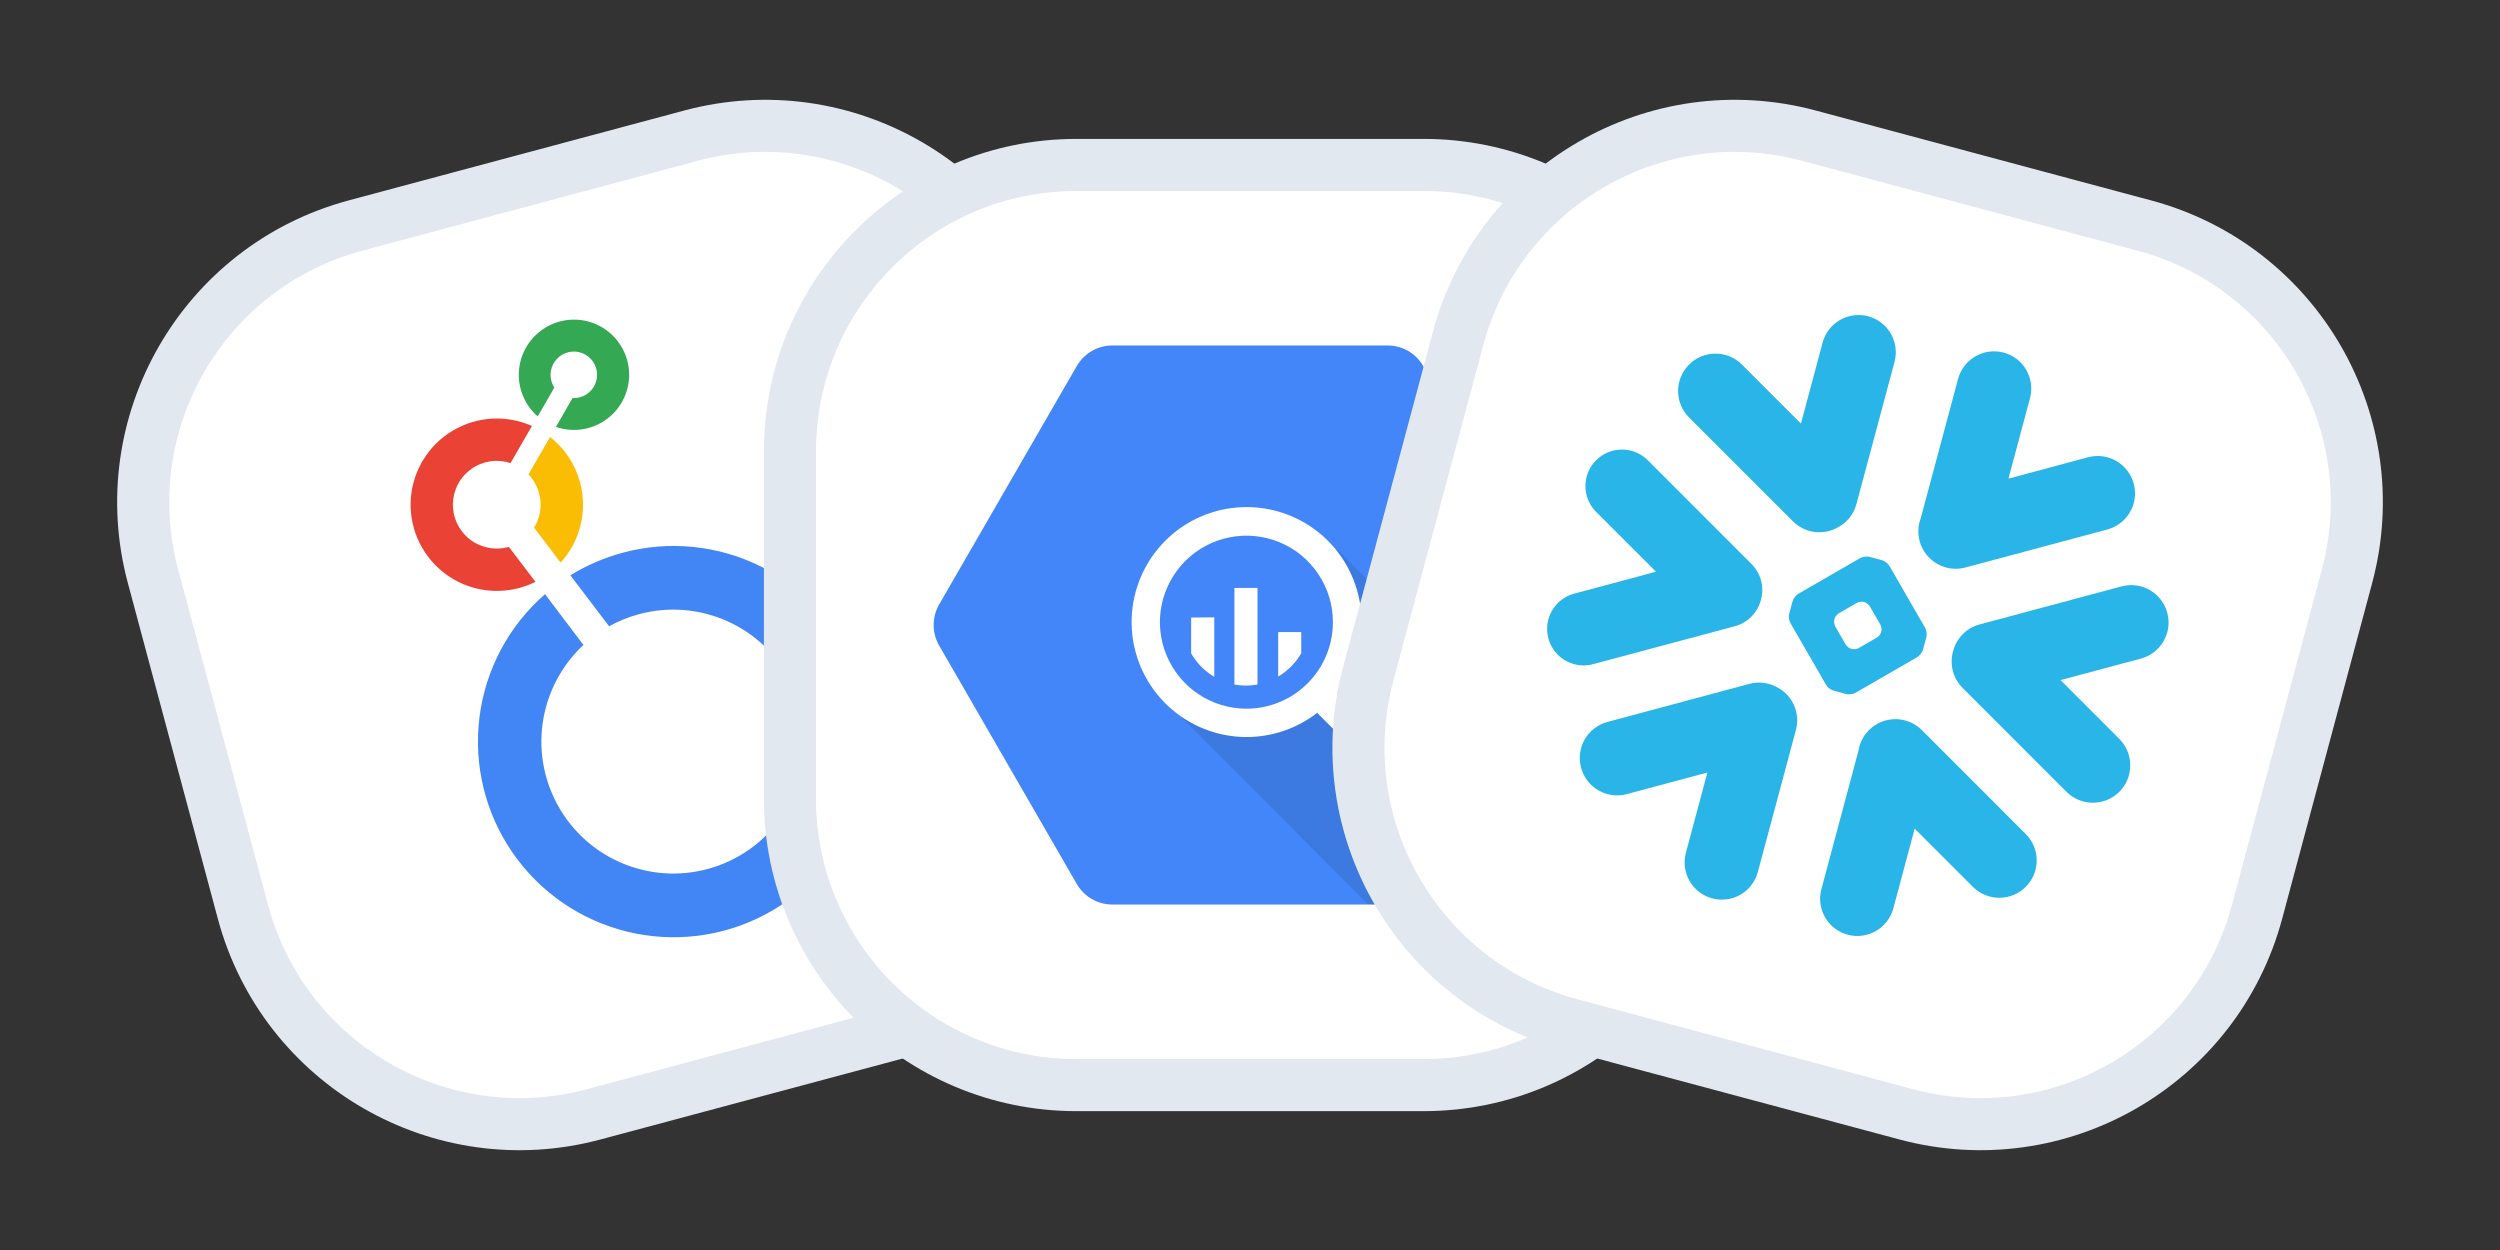 <svg width="48" height="24" viewBox="0 0 48 24" fill="none" xmlns="http://www.w3.org/2000/svg">
<rect x="0" y="0" width="48" height="24" fill="#333333" stroke="none"/>
<path d="M6.827 4.33L13.267 2.605C16.201 1.819 19.217 3.56 20.003 6.494L21.729 12.934C22.515 15.868 20.773 18.884 17.84 19.67L11.4 21.395C8.466 22.182 5.45 20.44 4.664 17.506L2.938 11.066C2.152 8.132 3.893 5.117 6.827 4.33Z" fill="white" stroke="#E2E8F0"/>
<path d="M10.746 6.173C10.56 6.223 10.392 6.323 10.258 6.461C10.125 6.599 10.031 6.771 9.988 6.958C9.945 7.145 9.953 7.34 10.012 7.523C10.072 7.705 10.179 7.869 10.324 7.995L10.644 7.441C10.618 7.402 10.598 7.358 10.586 7.312C10.563 7.227 10.566 7.137 10.595 7.053C10.623 6.969 10.676 6.896 10.746 6.842C10.816 6.788 10.9 6.757 10.989 6.751C11.077 6.745 11.165 6.765 11.241 6.81C11.318 6.854 11.379 6.92 11.418 6.999C11.457 7.078 11.472 7.167 11.46 7.255C11.449 7.342 11.412 7.425 11.354 7.491C11.295 7.557 11.219 7.605 11.133 7.628C11.088 7.64 11.04 7.645 10.993 7.642L10.674 8.196C10.83 8.25 10.997 8.267 11.162 8.245C11.326 8.223 11.482 8.163 11.619 8.069C11.756 7.975 11.869 7.851 11.948 7.706C12.028 7.561 12.073 7.399 12.079 7.233C12.085 7.068 12.052 6.903 11.982 6.753C11.913 6.602 11.809 6.47 11.68 6.367C11.55 6.264 11.398 6.193 11.236 6.159C11.073 6.125 10.905 6.13 10.746 6.173Z" fill="#34A853"/>
<path d="M11.137 9.262C11.045 8.917 10.843 8.611 10.562 8.39L10.147 9.108C10.275 9.243 10.355 9.416 10.375 9.601C10.394 9.787 10.352 9.973 10.254 10.131L10.764 10.802C10.95 10.597 11.082 10.349 11.147 10.08C11.212 9.811 11.209 9.53 11.137 9.262Z" fill="#FBBC04"/>
<path d="M9.77 10.5L9.756 10.504C9.629 10.538 9.496 10.542 9.367 10.515C9.239 10.489 9.118 10.433 9.015 10.351C8.912 10.27 8.83 10.165 8.774 10.046C8.719 9.928 8.692 9.797 8.696 9.666C8.7 9.535 8.734 9.406 8.796 9.291C8.858 9.175 8.947 9.076 9.054 9.001C9.162 8.925 9.286 8.876 9.415 8.857C9.545 8.838 9.678 8.85 9.802 8.891L10.213 8.179C9.972 8.071 9.707 8.023 9.443 8.038C9.179 8.054 8.922 8.132 8.694 8.268C8.466 8.403 8.274 8.591 8.134 8.816C7.994 9.04 7.91 9.296 7.889 9.56C7.868 9.824 7.911 10.089 8.014 10.333C8.117 10.577 8.276 10.793 8.48 10.962C8.683 11.132 8.925 11.25 9.183 11.307C9.442 11.364 9.71 11.358 9.966 11.29C10.075 11.261 10.18 11.221 10.281 11.171L9.77 10.5Z" fill="#EA4335"/>
<path d="M11.958 10.612C11.603 10.707 11.264 10.853 10.951 11.046L11.695 12.024C11.877 11.923 12.072 11.845 12.273 11.791C12.839 11.639 13.441 11.689 13.975 11.931C14.508 12.173 14.942 12.592 15.201 13.118C15.46 13.644 15.529 14.243 15.396 14.814C15.262 15.385 14.935 15.892 14.47 16.249C14.005 16.605 13.431 16.79 12.845 16.771C12.259 16.751 11.698 16.53 11.257 16.143C10.817 15.757 10.524 15.229 10.428 14.651C10.333 14.072 10.441 13.479 10.734 12.971C10.86 12.753 11.018 12.555 11.202 12.383L10.464 11.408C9.769 12.014 9.321 12.855 9.206 13.77C9.091 14.685 9.317 15.611 9.84 16.37C10.364 17.13 11.148 17.67 12.044 17.888C12.94 18.107 13.886 17.988 14.7 17.554C15.514 17.12 16.14 16.402 16.458 15.537C16.777 14.671 16.766 13.719 16.428 12.861C16.089 12.003 15.447 11.299 14.623 10.884C13.799 10.469 12.852 10.372 11.961 10.611L11.958 10.612Z" fill="#4285F4"/>
<path d="M20.667 3.167H27.334C30.371 3.167 32.834 5.629 32.834 8.667V15.334C32.834 18.371 30.371 20.833 27.334 20.834H20.667C17.629 20.834 15.167 18.371 15.167 15.334V8.667C15.167 5.629 17.629 3.167 20.667 3.167Z" fill="white" stroke="#E2E8F0"/>
<g clip-path="url(#clip0_149_2765)">
<path d="M20.674 16.972L18.032 12.395C17.891 12.151 17.891 11.849 18.032 11.605L20.674 7.028C20.816 6.783 21.076 6.633 21.358 6.633H26.645C26.927 6.634 27.186 6.784 27.326 7.028L29.968 11.605C30.11 11.849 30.11 12.151 29.968 12.395L27.326 16.972C27.185 17.217 26.924 17.367 26.642 17.367H21.356C21.075 17.367 20.815 17.216 20.674 16.972H20.674Z" fill="#4386FA"/>
<path opacity="0.1" d="M25.651 10.526C25.651 10.526 26.386 12.288 25.384 13.287C24.383 14.286 22.559 13.646 22.559 13.646L26.268 17.366H26.645C26.927 17.366 27.188 17.215 27.328 16.971L29.078 13.942L25.651 10.526Z" fill="black"/>
<path d="M26.518 14.132L25.708 13.32C25.7 13.311 25.689 13.303 25.678 13.297C26.023 12.853 26.185 12.295 26.132 11.736C26.079 11.176 25.815 10.658 25.394 10.287C24.972 9.915 24.425 9.719 23.863 9.737C23.302 9.755 22.768 9.986 22.372 10.384C21.975 10.782 21.745 11.316 21.728 11.877C21.711 12.439 21.909 12.986 22.282 13.406C22.654 13.827 23.173 14.09 23.732 14.142C24.292 14.193 24.85 14.029 25.293 13.684C25.298 13.694 25.306 13.704 25.314 13.712L26.126 14.524C26.15 14.548 26.182 14.561 26.216 14.561C26.25 14.561 26.282 14.548 26.306 14.524L26.518 14.311C26.542 14.287 26.555 14.255 26.555 14.222C26.555 14.188 26.542 14.155 26.518 14.132ZM23.932 13.607C23.603 13.607 23.282 13.509 23.009 13.327C22.736 13.144 22.523 12.885 22.397 12.581C22.271 12.278 22.238 11.944 22.302 11.622C22.367 11.3 22.525 11.004 22.757 10.771C22.989 10.539 23.285 10.381 23.608 10.317C23.93 10.253 24.264 10.286 24.567 10.411C24.871 10.537 25.13 10.75 25.312 11.023C25.495 11.296 25.592 11.617 25.592 11.946C25.592 12.386 25.417 12.809 25.106 13.12C24.794 13.432 24.372 13.607 23.932 13.607ZM22.87 11.857V12.544C22.976 12.73 23.129 12.886 23.314 12.995V11.853L22.87 11.857ZM23.701 11.288V13.143C23.847 13.17 23.998 13.17 24.144 13.143V11.288H23.701ZM24.984 12.542V12.136H24.541V12.99C24.726 12.881 24.879 12.726 24.985 12.54L24.984 12.542Z" fill="white"/>
</g>
<path d="M34.733 2.605L41.173 4.331C44.107 5.117 45.848 8.133 45.062 11.067L43.336 17.506C42.55 20.44 39.534 22.181 36.6 21.395L30.16 19.67C27.227 18.884 25.485 15.868 26.271 12.934L27.997 6.494C28.783 3.56 31.799 1.819 34.733 2.605Z" fill="white" stroke="#E2E8F0"/>
<path d="M38.894 16.013L36.9 14.018C36.619 13.738 36.165 13.738 35.884 14.018C35.775 14.129 35.708 14.264 35.684 14.408L34.971 17.071C34.868 17.452 35.095 17.844 35.477 17.947C35.857 18.048 36.249 17.822 36.352 17.441L36.762 15.91L37.879 17.027C38.159 17.308 38.615 17.307 38.894 17.027C39.175 16.747 39.175 16.293 38.894 16.013Z" fill="#29B5E8"/>
<path d="M33.809 11.52C33.879 11.275 33.811 11.011 33.631 10.831L31.637 8.836C31.55 8.75 31.441 8.687 31.323 8.656C31.081 8.591 30.822 8.66 30.645 8.837C30.372 9.11 30.372 9.555 30.645 9.828L31.795 10.977L30.225 11.398C30.044 11.446 29.892 11.562 29.799 11.724C29.705 11.886 29.68 12.076 29.729 12.257C29.793 12.498 29.983 12.688 30.224 12.752C30.343 12.784 30.469 12.784 30.587 12.752L33.311 12.023C33.555 11.957 33.745 11.764 33.809 11.52Z" fill="#29B5E8"/>
<path d="M32.43 8.015L34.425 10.009C34.657 10.242 35.011 10.281 35.284 10.127C35.456 10.037 35.59 9.88 35.643 9.679L36.375 6.949C36.477 6.567 36.251 6.175 35.87 6.073C35.488 5.971 35.096 6.197 34.994 6.579L34.578 8.133L33.445 7C33.165 6.72 32.711 6.719 32.43 7C32.149 7.28 32.15 7.734 32.43 8.015Z" fill="#29B5E8"/>
<path d="M36.922 12.472C36.908 12.525 36.858 12.589 36.811 12.617L35.625 13.302C35.578 13.329 35.497 13.339 35.445 13.325L35.207 13.261C35.154 13.248 35.089 13.198 35.062 13.151L34.377 11.965C34.349 11.917 34.339 11.836 34.353 11.784L34.417 11.546C34.431 11.493 34.48 11.428 34.527 11.401L35.714 10.716C35.761 10.689 35.843 10.678 35.895 10.692L36.133 10.756C36.185 10.77 36.251 10.82 36.278 10.867L36.962 12.054C36.989 12.101 37 12.181 36.986 12.234L36.922 12.472ZM36.118 12.134L36.121 12.124C36.131 12.086 36.123 12.027 36.103 11.992L35.901 11.642C35.881 11.607 35.834 11.57 35.795 11.56L35.785 11.557C35.747 11.547 35.688 11.555 35.652 11.575L35.303 11.777C35.269 11.797 35.232 11.844 35.222 11.883L35.219 11.893C35.209 11.932 35.216 11.992 35.236 12.026L35.438 12.376C35.458 12.411 35.506 12.447 35.544 12.457L35.554 12.46C35.593 12.47 35.652 12.463 35.687 12.443L36.037 12.241C36.071 12.221 36.108 12.173 36.118 12.134Z" fill="#29B5E8"/>
<path d="M37.736 10.896L40.46 10.166C40.843 10.064 41.071 9.67 40.968 9.287C40.865 8.904 40.471 8.677 40.089 8.78L38.562 9.19L38.976 7.646C39.078 7.264 38.852 6.872 38.471 6.77C38.09 6.668 37.697 6.894 37.595 7.276L36.878 9.951C36.828 10.086 36.816 10.238 36.857 10.389C36.96 10.772 37.353 10.999 37.736 10.896Z" fill="#29B5E8"/>
<path d="M34.083 13.177C33.934 13.104 33.76 13.085 33.588 13.13L30.864 13.861C30.481 13.963 30.253 14.356 30.356 14.739C30.459 15.123 30.852 15.35 31.235 15.247L32.782 14.832L32.369 16.374C32.267 16.755 32.494 17.147 32.875 17.249C33.256 17.351 33.648 17.125 33.75 16.744L34.482 14.014C34.574 13.67 34.398 13.317 34.083 13.177Z" fill="#29B5E8"/>
<path d="M41.612 11.767C41.51 11.383 41.115 11.156 40.733 11.259L38.008 11.989C37.748 12.059 37.559 12.264 37.498 12.508C37.431 12.75 37.492 13.019 37.682 13.208L39.676 15.203C39.956 15.482 40.41 15.482 40.691 15.203C40.972 14.922 40.971 14.468 40.691 14.187L39.562 13.058L41.104 12.645C41.488 12.543 41.715 12.149 41.612 11.767Z" fill="#29B5E8"/>
<defs>
<clipPath id="clip0_149_2765">
<rect width="12.148" height="12.148" fill="white" transform="translate(17.926 5.926)"/>
</clipPath>
</defs>
</svg>
